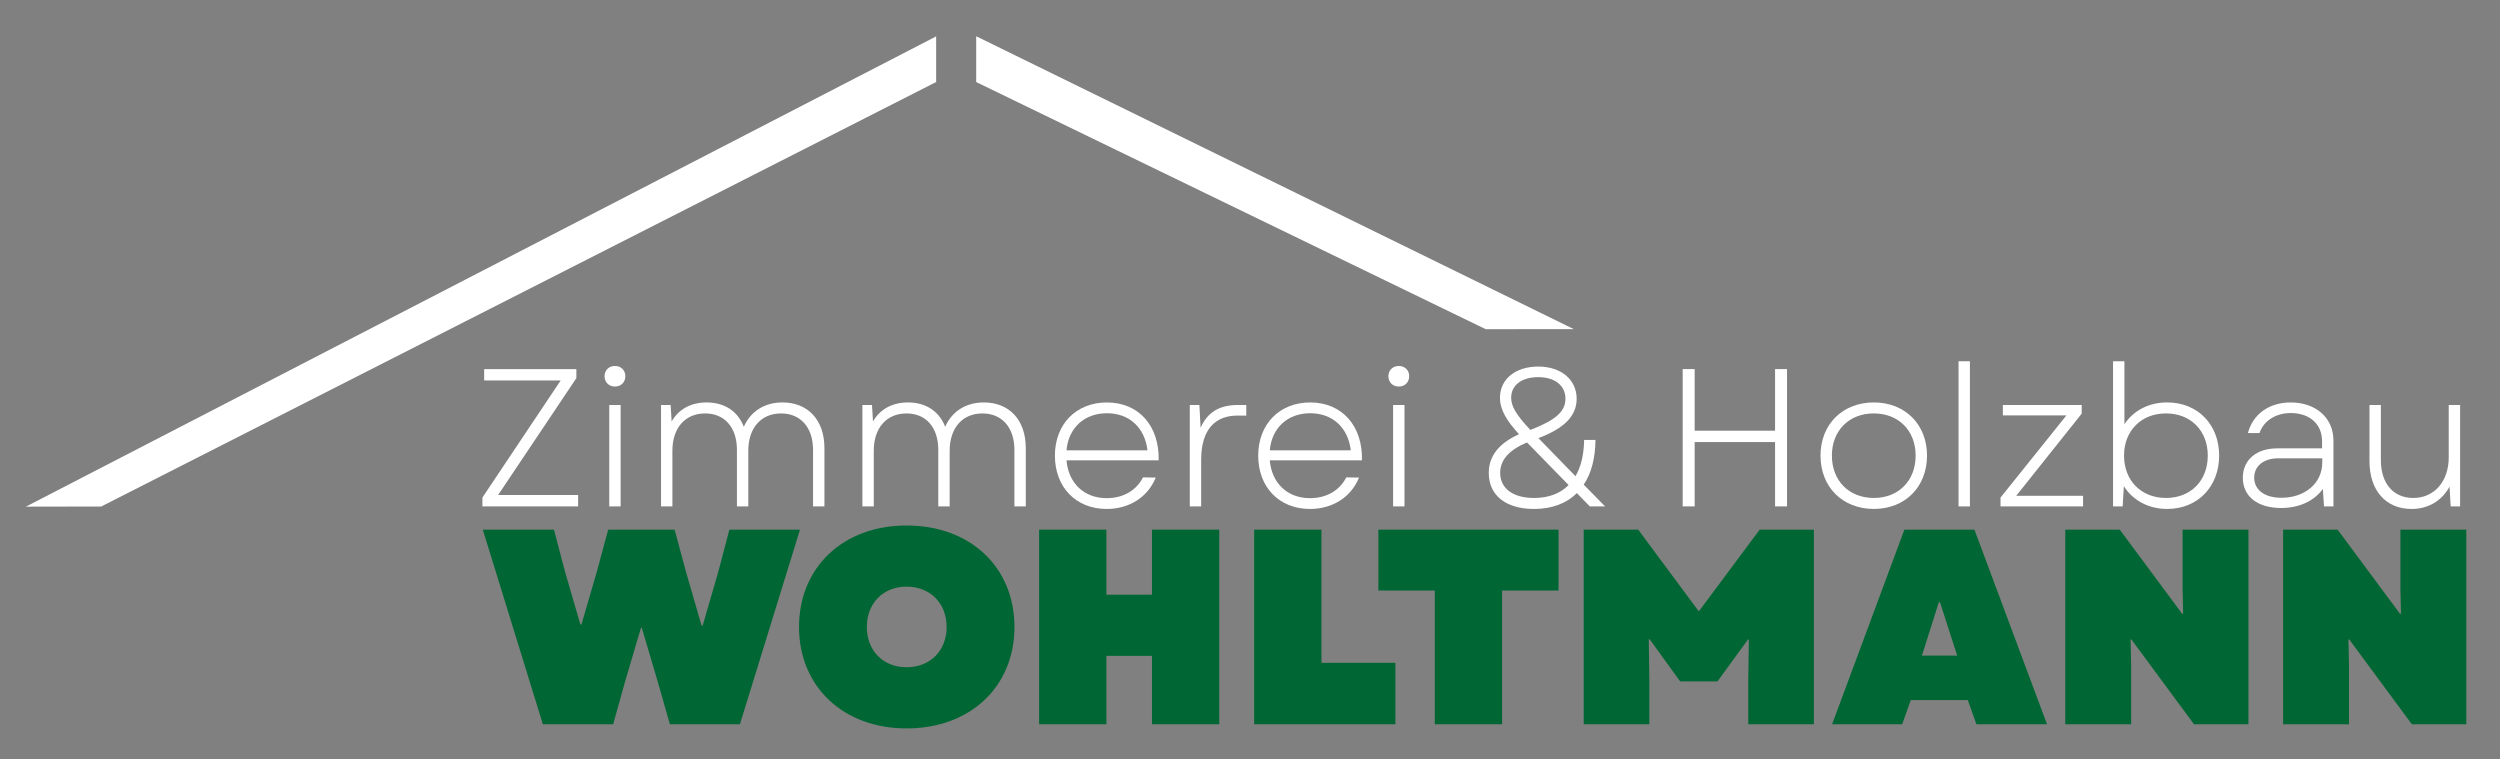 <!-- Created with Inkscape (http://www.inkscape.org/) --><svg xmlns:inkscape="http://www.inkscape.org/namespaces/inkscape" xmlns:sodipodi="http://sodipodi.sourceforge.net/DTD/sodipodi-0.dtd" xmlns="http://www.w3.org/2000/svg" xmlns:svg="http://www.w3.org/2000/svg" version="1.1" id="svg2" xml:space="preserve" width="184.58" height="56.058" viewBox="0 0 184.58 56.058" sodipodi:docname="ZHW-gruen+weiss.svg" inkscape:version="1.1.2 (0a00cf5339, 2022-02-04)"><rect x="0" y="0" width="184.58" height="56.058" fill="#808080" stroke="none"/><defs id="defs6"><clipPath clipPathUnits="userSpaceOnUse" id="clipPath20"><path d="M 0,42.043 H 138.435 V 0 H 0 Z" id="path18"/></clipPath></defs><g id="g8" inkscape:groupmode="layer" inkscape:label="ZHW-gruen+weiss" transform="matrix(1.333,0,0,-1.333,0,56.058)"><g id="g10" transform="translate(26.719,14.494)"><path d="M 0,0 4.335,6.486 H 0.098 v 0.63 h 5.107 v -0.5 L 0.87,0.142 H 5.302 V -0.489 H 0 Z" style="fill:#ffffff;fill-opacity:1;fill-rule:nonzero;stroke:none" id="path12"/></g><g id="g14"><g id="g16" clip-path="url(#clipPath20)"><path d="m 33.746,19.622 h 0.63 v -5.617 h -0.63 z m 0.315,2.162 c 0.347,0 0.576,-0.25 0.576,-0.565 0,-0.325 -0.229,-0.575 -0.576,-0.575 -0.348,0 -0.576,0.25 -0.576,0.575 0,0.315 0.228,0.565 0.576,0.565" style="fill:#ffffff;fill-opacity:1;fill-rule:nonzero;stroke:none" id="path22"/><g id="g24" transform="translate(36.613,19.622)"><path d="m 0,0 h 0.532 l 0.055,-0.913 c 0.391,0.685 1.075,1.055 1.944,1.055 0.978,0 1.728,-0.49 2.054,-1.348 0.38,0.858 1.151,1.348 2.14,1.348 1.412,0 2.325,-0.968 2.325,-2.532 V -5.617 H 8.42 v 3.129 c 0,1.25 -0.695,2.021 -1.772,2.021 -1.096,0 -1.814,-0.793 -1.814,-2.064 v -3.086 h -0.63 v 3.129 c 0,1.25 -0.684,2.021 -1.76,2.021 -1.097,0 -1.814,-0.793 -1.814,-2.064 V -5.617 H 0 Z" style="fill:#ffffff;fill-opacity:1;fill-rule:nonzero;stroke:none" id="path26"/></g><g id="g28" transform="translate(47.766,19.622)"><path d="m 0,0 h 0.532 l 0.055,-0.913 c 0.391,0.685 1.075,1.055 1.944,1.055 0.978,0 1.728,-0.49 2.054,-1.348 0.38,0.858 1.151,1.348 2.14,1.348 1.412,0 2.325,-0.968 2.325,-2.532 V -5.617 H 8.42 v 3.129 c 0,1.25 -0.695,2.021 -1.772,2.021 -1.096,0 -1.814,-0.793 -1.814,-2.064 v -3.086 h -0.63 v 3.129 c 0,1.25 -0.684,2.021 -1.76,2.021 -1.097,0 -1.814,-0.793 -1.814,-2.064 V -5.617 H 0 Z" style="fill:#ffffff;fill-opacity:1;fill-rule:nonzero;stroke:none" id="path30"/></g><g id="g32" transform="translate(63.557,17.112)"><path d="M 0,0 C -0.152,1.271 -1.021,2.054 -2.249,2.054 -3.498,2.054 -4.378,1.239 -4.486,0 Z m -5.128,-0.293 c 0,1.738 1.174,2.944 2.879,2.944 1.771,0 2.912,-1.303 2.868,-3.205 h -5.105 c 0.108,-1.271 0.977,-2.096 2.226,-2.096 0.913,0 1.641,0.423 2.01,1.151 L 0.457,-1.51 c -0.436,-1.075 -1.456,-1.738 -2.717,-1.738 -1.705,0 -2.868,1.206 -2.868,2.955" style="fill:#ffffff;fill-opacity:1;fill-rule:nonzero;stroke:none" id="path34"/></g><g id="g36" transform="translate(65.9,19.622)"><path d="M 0,0 H 0.532 L 0.598,-1.26 C 0.978,-0.413 1.619,0 2.662,0 H 3.129 V -0.586 H 2.64 c -1.206,0 -2.01,-0.739 -2.01,-2.445 V -5.617 H 0 Z" style="fill:#ffffff;fill-opacity:1;fill-rule:nonzero;stroke:none" id="path38"/></g><g id="g40" transform="translate(74.817,17.112)"><path d="M 0,0 C -0.151,1.271 -1.021,2.054 -2.249,2.054 -3.498,2.054 -4.378,1.239 -4.486,0 Z m -5.128,-0.293 c 0,1.738 1.174,2.944 2.879,2.944 1.771,0 2.912,-1.303 2.868,-3.205 h -5.105 c 0.108,-1.271 0.977,-2.096 2.226,-2.096 0.913,0 1.641,0.423 2.01,1.151 L 0.456,-1.51 c -0.434,-1.075 -1.455,-1.738 -2.716,-1.738 -1.705,0 -2.868,1.206 -2.868,2.955" style="fill:#ffffff;fill-opacity:1;fill-rule:nonzero;stroke:none" id="path42"/></g><path d="m 77.161,19.622 h 0.63 v -5.617 h -0.63 z m 0.316,2.162 c 0.347,0 0.575,-0.25 0.575,-0.565 0,-0.325 -0.228,-0.575 -0.575,-0.575 -0.348,0 -0.577,0.25 -0.577,0.575 0,0.315 0.229,0.565 0.577,0.565" style="fill:#ffffff;fill-opacity:1;fill-rule:nonzero;stroke:none" id="path44"/><g id="g46" transform="translate(84.764,18.242)"><path d="m 0,0 c 1.391,0.533 1.944,1.021 1.944,1.728 0,0.728 -0.587,1.195 -1.509,1.195 -0.914,0 -1.499,-0.445 -1.499,-1.141 C -1.064,1.304 -0.771,0.815 0,0 m 0.206,-3.77 c 0.804,0 1.456,0.25 1.912,0.717 l -2.303,2.358 c -1,-0.413 -1.488,-0.978 -1.488,-1.684 0,-0.869 0.717,-1.391 1.879,-1.391 m -2.51,1.38 c 0,0.934 0.544,1.64 1.674,2.151 -0.663,0.728 -1.054,1.337 -1.054,2.021 0,1.032 0.858,1.727 2.119,1.727 1.27,0 2.128,-0.728 2.128,-1.781 0,-0.946 -0.662,-1.63 -2.118,-2.184 l 2.054,-2.107 c 0.304,0.521 0.467,1.194 0.478,2.009 H 3.606 C 3.596,-1.564 3.379,-2.401 2.955,-3.031 L 4.139,-4.237 H 3.292 l -0.718,0.739 c -0.575,-0.576 -1.379,-0.88 -2.379,-0.88 -1.543,0 -2.499,0.75 -2.499,1.988" style="fill:#ffffff;fill-opacity:1;fill-rule:nonzero;stroke:none" id="path48"/></g><g id="g50" transform="translate(98.317,17.569)"><path d="m 0,0 h -4.454 v -3.563 h -0.663 v 7.605 h 0.663 V 0.63 H 0 V 4.042 H 0.663 V -3.563 H 0 Z" style="fill:#ffffff;fill-opacity:1;fill-rule:nonzero;stroke:none" id="path52"/></g><g id="g54" transform="translate(103.789,14.473)"><path d="M 0,0 C 1.369,0 2.314,0.956 2.314,2.347 2.314,3.727 1.369,4.683 0,4.683 -1.38,4.683 -2.324,3.727 -2.324,2.347 -2.324,0.956 -1.38,0 0,0 m -2.955,2.347 c 0,1.727 1.217,2.944 2.955,2.944 1.728,0 2.944,-1.217 2.944,-2.944 0,-1.739 -1.216,-2.955 -2.944,-2.955 -1.738,0 -2.955,1.216 -2.955,2.955" style="fill:#ffffff;fill-opacity:1;fill-rule:nonzero;stroke:none" id="path56"/></g><path d="m 108.479,22.045 h 0.63 v -8.04 h -0.63 z" style="fill:#ffffff;fill-opacity:1;fill-rule:nonzero;stroke:none" id="path58"/><g id="g60" transform="translate(110.804,14.494)"><path d="M 0,0 3.65,4.552 H 0.13 V 5.128 H 4.497 V 4.65 L 0.869,0.098 H 4.573 V -0.489 H 0 Z" style="fill:#ffffff;fill-opacity:1;fill-rule:nonzero;stroke:none" id="path62"/></g><g id="g64" transform="translate(119.971,14.473)"><path d="M 0,0 C 1.379,0 2.313,0.967 2.313,2.347 2.313,3.715 1.379,4.683 0,4.683 -1.38,4.683 -2.325,3.715 -2.325,2.347 -2.325,0.967 -1.38,0 0,0 m -2.336,0.652 -0.065,-1.119 h -0.533 v 8.039 h 0.63 V 4.085 c 0.5,0.749 1.337,1.206 2.368,1.206 1.707,0 2.879,-1.239 2.879,-2.944 0,-1.706 -1.172,-2.955 -2.879,-2.955 -1.053,0 -1.912,0.488 -2.4,1.26" style="fill:#ffffff;fill-opacity:1;fill-rule:nonzero;stroke:none" id="path66"/></g><g id="g68" transform="translate(126.365,14.483)"><path d="M 0,0 C 1.304,0 2.26,0.815 2.26,1.945 V 2.184 H -0.206 C -0.978,2.184 -1.51,1.76 -1.51,1.119 -1.51,0.435 -0.934,0 0,0 m -2.14,1.108 c 0,0.999 0.761,1.63 1.912,1.63 H 2.249 V 3.14 c 0,0.934 -0.685,1.553 -1.728,1.553 -0.846,0 -1.509,-0.434 -1.738,-1.108 h -0.64 c 0.271,1.043 1.173,1.695 2.368,1.695 1.401,0 2.368,-0.858 2.368,-2.108 v -3.65 H 2.357 L 2.293,0.489 c -0.489,-0.674 -1.314,-1.054 -2.314,-1.054 -1.304,0 -2.119,0.641 -2.119,1.673" style="fill:#ffffff;fill-opacity:1;fill-rule:nonzero;stroke:none" id="path70"/></g><g id="g72" transform="translate(131.24,16.515)"><path d="M 0,0 V 3.107 H 0.631 V 0.054 c 0,-1.282 0.684,-2.096 1.792,-2.096 1.163,0 1.967,0.912 1.967,2.249 v 2.9 H 5.02 V -2.51 H 4.498 L 4.434,-1.413 C 3.998,-2.227 3.217,-2.651 2.336,-2.651 0.892,-2.651 0,-1.619 0,0" style="fill:#ffffff;fill-opacity:1;fill-rule:nonzero;stroke:none" id="path74"/></g><g id="g76" transform="translate(26.741,12.717)"><path d="M 0,0 H 3.942 L 4.558,-2.34 5.405,-5.25 H 5.466 L 6.313,-2.34 6.945,0 h 3.68 l 0.63,-2.34 0.863,-2.972 h 0.061 L 13.042,-2.34 13.657,0 h 3.911 L 14.242,-10.777 H 10.363 L 9.685,-8.406 8.807,-5.435 H 8.761 L 7.883,-8.406 7.221,-10.777 H 3.327 Z" style="fill:#006633;fill-opacity:1;fill-rule:nonzero;stroke:none" id="path78"/></g><g id="g80" transform="translate(50.215,5.096)"><path d="M 0,0 C 1.293,0 2.217,0.908 2.217,2.232 2.217,3.557 1.293,4.465 0,4.465 -1.293,4.465 -2.202,3.557 -2.202,2.232 -2.202,0.908 -1.293,0 0,0 m -5.958,2.232 c 0,3.295 2.433,5.62 5.958,5.62 3.541,0 5.974,-2.325 5.974,-5.62 0,-3.294 -2.433,-5.619 -5.974,-5.619 -3.525,0 -5.958,2.325 -5.958,5.619" style="fill:#006633;fill-opacity:1;fill-rule:nonzero;stroke:none" id="path82"/></g><g id="g84" transform="translate(63.805,5.728)"><path d="M 0,0 H -2.524 V -3.788 H -6.251 V 6.99 h 3.727 V 3.387 H 0 V 6.99 H 3.726 V -3.788 H 0 Z" style="fill:#006633;fill-opacity:1;fill-rule:nonzero;stroke:none" id="path86"/></g><g id="g88" transform="translate(69.466,12.717)"><path d="m 0,0 h 3.727 v -7.375 h 4.094 v -3.402 H 0 Z" style="fill:#006633;fill-opacity:1;fill-rule:nonzero;stroke:none" id="path90"/></g><g id="g92" transform="translate(79.471,9.346)"><path d="M 0,0 H -3.125 V 3.372 H 6.852 V 0 H 3.726 V -7.406 H 0 Z" style="fill:#006633;fill-opacity:1;fill-rule:nonzero;stroke:none" id="path94"/></g><g id="g96" transform="translate(87.719,12.717)"><path d="M 0,0 H 3.018 L 6.374,-4.526 9.746,0 h 3.002 V -10.777 H 9.114 v 2.479 l 0.032,2.216 H 9.1 L 7.406,-8.406 H 5.343 l -1.694,2.34 -0.046,-0.016 0.031,-2.216 v -2.479 H 0 Z" style="fill:#006633;fill-opacity:1;fill-rule:nonzero;stroke:none" id="path98"/></g><g id="g100" transform="translate(108.406,5.743)"><path d="M 0,0 -0.955,2.956 H -1.017 L -1.955,0 Z m -2.926,6.975 h 3.88 L 4.973,-3.803 H 1.062 l -0.477,1.34 h -3.156 l -0.478,-1.34 h -3.88 z" style="fill:#006633;fill-opacity:1;fill-rule:nonzero;stroke:none" id="path102"/></g><g id="g104" transform="translate(114.391,12.717)"><path d="M 0,0 H 3.018 L 6.467,-4.65 H 6.528 L 6.497,-3.279 V 0 h 3.649 V -10.777 H 7.129 L 3.664,-6.082 H 3.618 l 0.031,-1.416 v -3.279 H 0 Z" style="fill:#006633;fill-opacity:1;fill-rule:nonzero;stroke:none" id="path106"/></g><g id="g108" transform="translate(126.457,12.717)"><path d="M 0,0 H 3.018 L 6.467,-4.65 H 6.528 L 6.497,-3.279 V 0 h 3.649 V -10.777 H 7.129 L 3.664,-6.082 H 3.618 l 0.031,-1.416 v -3.279 H 0 Z" style="fill:#006633;fill-opacity:1;fill-rule:nonzero;stroke:none" id="path110"/></g><g id="g112" transform="translate(51.851,40.039)"><path d="m 0,0 -50.417,-26.047 4.172,0.008 L 0,-2.528 Z" style="fill:#ffffff;fill-opacity:1;fill-rule:nonzero;stroke:none" id="path114"/></g><g id="g116" transform="translate(54.119,40.022)"><path d="m 0,0 -0.05,0.02 v -2.532 l 28.221,-13.689 4.878,0.004 z" style="fill:#ffffff;fill-opacity:1;fill-rule:nonzero;stroke:none" id="path118"/></g></g></g></g></svg>